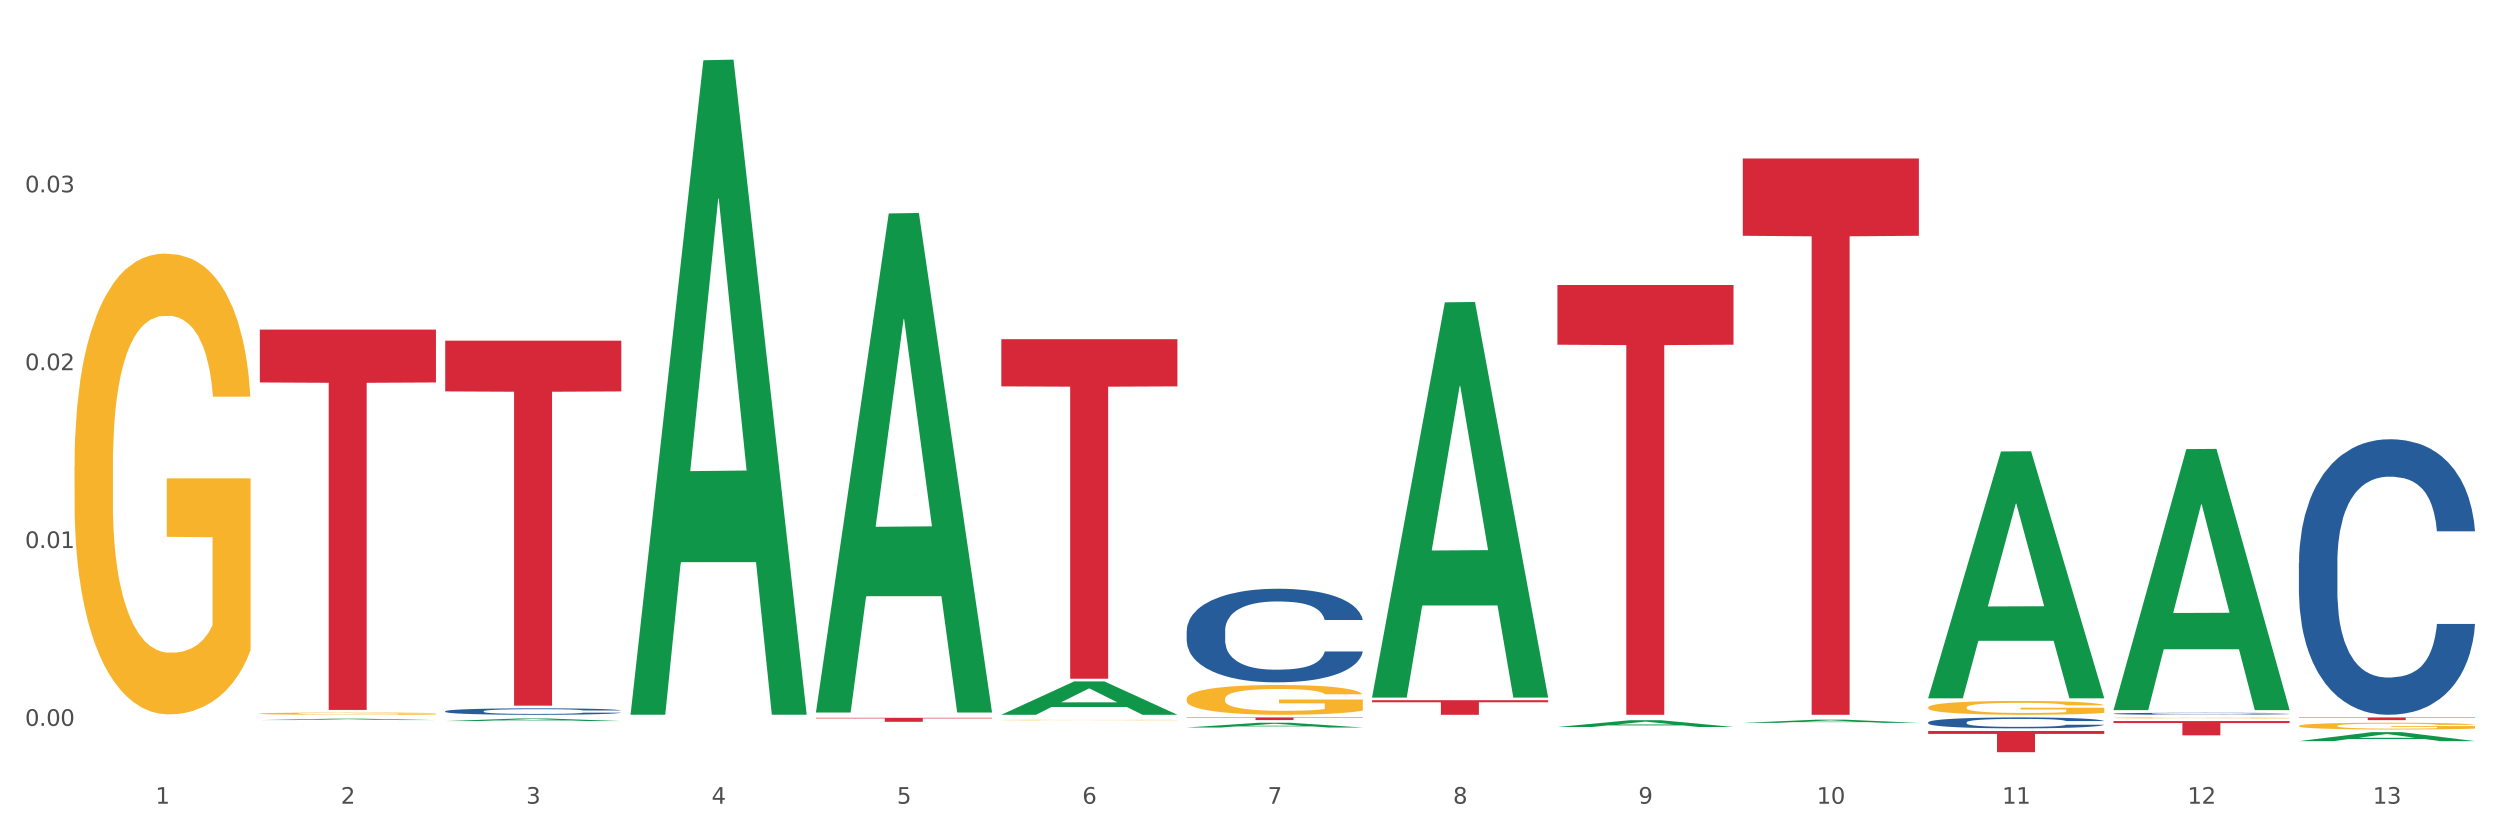 <?xml version="1.0" encoding="utf-8" standalone="no"?>
<!DOCTYPE svg PUBLIC "-//W3C//DTD SVG 1.1//EN"
  "http://www.w3.org/Graphics/SVG/1.1/DTD/svg11.dtd">
<svg xmlns:xlink="http://www.w3.org/1999/xlink" width="1080pt" height="360pt" viewBox="0 0 1080 360" xmlns="http://www.w3.org/2000/svg" version="1.1">
 <rect x="0" y="0" width="1080" height="360" fill="#333333" stroke="none"/>
 <defs>
  <style type="text/css">*{stroke-linejoin: round; stroke-linecap: butt}</style>
 </defs>
 <g id="figure_1">
  <g id="patch_1">
   <path d="M 0 360 
L 1080 360 
L 1080 0 
L 0 0 
z
" style="fill: #ffffff; stroke: #ffffff; stroke-linejoin: miter"/>
  </g>
  <g id="axes_1">
   <g id="matplotlib.axis_1">
    <g id="xtick_1">
     <g id="text_1">
      <!-- 1 -->
      <g style="fill: #4d4d4d" transform="translate(67.159 347.204) scale(0.096 -0.096)">
       <defs>
        <path id="DejaVuSans-31" d="M 794 531 
L 1825 531 
L 1825 4091 
L 703 3866 
L 703 4441 
L 1819 4666 
L 2450 4666 
L 2450 531 
L 3481 531 
L 3481 0 
L 794 0 
L 794 531 
z
" transform="scale(0.016)"/>
       </defs>
       <use xlink:href="#DejaVuSans-31"/>
      </g>
     </g>
    </g>
    <g id="xtick_2">
     <g id="text_2">
      <!-- 2 -->
      <g style="fill: #4d4d4d" transform="translate(147.238 347.204) scale(0.096 -0.096)">
       <defs>
        <path id="DejaVuSans-32" d="M 1228 531 
L 3431 531 
L 3431 0 
L 469 0 
L 469 531 
Q 828 903 1448 1529 
Q 2069 2156 2228 2338 
Q 2531 2678 2651 2914 
Q 2772 3150 2772 3378 
Q 2772 3750 2511 3984 
Q 2250 4219 1831 4219 
Q 1534 4219 1204 4116 
Q 875 4013 500 3803 
L 500 4441 
Q 881 4594 1212 4672 
Q 1544 4750 1819 4750 
Q 2544 4750 2975 4387 
Q 3406 4025 3406 3419 
Q 3406 3131 3298 2873 
Q 3191 2616 2906 2266 
Q 2828 2175 2409 1742 
Q 1991 1309 1228 531 
z
" transform="scale(0.016)"/>
       </defs>
       <use xlink:href="#DejaVuSans-32"/>
      </g>
     </g>
    </g>
    <g id="xtick_3">
     <g id="text_3">
      <!-- 3 -->
      <g style="fill: #4d4d4d" transform="translate(227.317 347.204) scale(0.096 -0.096)">
       <defs>
        <path id="DejaVuSans-33" d="M 2597 2516 
Q 3050 2419 3304 2112 
Q 3559 1806 3559 1356 
Q 3559 666 3084 287 
Q 2609 -91 1734 -91 
Q 1441 -91 1130 -33 
Q 819 25 488 141 
L 488 750 
Q 750 597 1062 519 
Q 1375 441 1716 441 
Q 2309 441 2620 675 
Q 2931 909 2931 1356 
Q 2931 1769 2642 2001 
Q 2353 2234 1838 2234 
L 1294 2234 
L 1294 2753 
L 1863 2753 
Q 2328 2753 2575 2939 
Q 2822 3125 2822 3475 
Q 2822 3834 2567 4026 
Q 2313 4219 1838 4219 
Q 1578 4219 1281 4162 
Q 984 4106 628 3988 
L 628 4550 
Q 988 4650 1302 4700 
Q 1616 4750 1894 4750 
Q 2613 4750 3031 4423 
Q 3450 4097 3450 3541 
Q 3450 3153 3228 2886 
Q 3006 2619 2597 2516 
z
" transform="scale(0.016)"/>
       </defs>
       <use xlink:href="#DejaVuSans-33"/>
      </g>
     </g>
    </g>
    <g id="xtick_4">
     <g id="text_4">
      <!-- 4 -->
      <g style="fill: #4d4d4d" transform="translate(307.396 347.204) scale(0.096 -0.096)">
       <defs>
        <path id="DejaVuSans-34" d="M 2419 4116 
L 825 1625 
L 2419 1625 
L 2419 4116 
z
M 2253 4666 
L 3047 4666 
L 3047 1625 
L 3713 1625 
L 3713 1100 
L 3047 1100 
L 3047 0 
L 2419 0 
L 2419 1100 
L 313 1100 
L 313 1709 
L 2253 4666 
z
" transform="scale(0.016)"/>
       </defs>
       <use xlink:href="#DejaVuSans-34"/>
      </g>
     </g>
    </g>
    <g id="xtick_5">
     <g id="text_5">
      <!-- 5 -->
      <g style="fill: #4d4d4d" transform="translate(387.475 347.204) scale(0.096 -0.096)">
       <defs>
        <path id="DejaVuSans-35" d="M 691 4666 
L 3169 4666 
L 3169 4134 
L 1269 4134 
L 1269 2991 
Q 1406 3038 1543 3061 
Q 1681 3084 1819 3084 
Q 2600 3084 3056 2656 
Q 3513 2228 3513 1497 
Q 3513 744 3044 326 
Q 2575 -91 1722 -91 
Q 1428 -91 1123 -41 
Q 819 9 494 109 
L 494 744 
Q 775 591 1075 516 
Q 1375 441 1709 441 
Q 2250 441 2565 725 
Q 2881 1009 2881 1497 
Q 2881 1984 2565 2268 
Q 2250 2553 1709 2553 
Q 1456 2553 1204 2497 
Q 953 2441 691 2322 
L 691 4666 
z
" transform="scale(0.016)"/>
       </defs>
       <use xlink:href="#DejaVuSans-35"/>
      </g>
     </g>
    </g>
    <g id="xtick_6">
     <g id="text_6">
      <!-- 6 -->
      <g style="fill: #4d4d4d" transform="translate(467.554 347.204) scale(0.096 -0.096)">
       <defs>
        <path id="DejaVuSans-36" d="M 2113 2584 
Q 1688 2584 1439 2293 
Q 1191 2003 1191 1497 
Q 1191 994 1439 701 
Q 1688 409 2113 409 
Q 2538 409 2786 701 
Q 3034 994 3034 1497 
Q 3034 2003 2786 2293 
Q 2538 2584 2113 2584 
z
M 3366 4563 
L 3366 3988 
Q 3128 4100 2886 4159 
Q 2644 4219 2406 4219 
Q 1781 4219 1451 3797 
Q 1122 3375 1075 2522 
Q 1259 2794 1537 2939 
Q 1816 3084 2150 3084 
Q 2853 3084 3261 2657 
Q 3669 2231 3669 1497 
Q 3669 778 3244 343 
Q 2819 -91 2113 -91 
Q 1303 -91 875 529 
Q 447 1150 447 2328 
Q 447 3434 972 4092 
Q 1497 4750 2381 4750 
Q 2619 4750 2861 4703 
Q 3103 4656 3366 4563 
z
" transform="scale(0.016)"/>
       </defs>
       <use xlink:href="#DejaVuSans-36"/>
      </g>
     </g>
    </g>
    <g id="xtick_7">
     <g id="text_7">
      <!-- 7 -->
      <g style="fill: #4d4d4d" transform="translate(547.634 347.204) scale(0.096 -0.096)">
       <defs>
        <path id="DejaVuSans-37" d="M 525 4666 
L 3525 4666 
L 3525 4397 
L 1831 0 
L 1172 0 
L 2766 4134 
L 525 4134 
L 525 4666 
z
" transform="scale(0.016)"/>
       </defs>
       <use xlink:href="#DejaVuSans-37"/>
      </g>
     </g>
    </g>
    <g id="xtick_8">
     <g id="text_8">
      <!-- 8 -->
      <g style="fill: #4d4d4d" transform="translate(627.713 347.204) scale(0.096 -0.096)">
       <defs>
        <path id="DejaVuSans-38" d="M 2034 2216 
Q 1584 2216 1326 1975 
Q 1069 1734 1069 1313 
Q 1069 891 1326 650 
Q 1584 409 2034 409 
Q 2484 409 2743 651 
Q 3003 894 3003 1313 
Q 3003 1734 2745 1975 
Q 2488 2216 2034 2216 
z
M 1403 2484 
Q 997 2584 770 2862 
Q 544 3141 544 3541 
Q 544 4100 942 4425 
Q 1341 4750 2034 4750 
Q 2731 4750 3128 4425 
Q 3525 4100 3525 3541 
Q 3525 3141 3298 2862 
Q 3072 2584 2669 2484 
Q 3125 2378 3379 2068 
Q 3634 1759 3634 1313 
Q 3634 634 3220 271 
Q 2806 -91 2034 -91 
Q 1263 -91 848 271 
Q 434 634 434 1313 
Q 434 1759 690 2068 
Q 947 2378 1403 2484 
z
M 1172 3481 
Q 1172 3119 1398 2916 
Q 1625 2713 2034 2713 
Q 2441 2713 2670 2916 
Q 2900 3119 2900 3481 
Q 2900 3844 2670 4047 
Q 2441 4250 2034 4250 
Q 1625 4250 1398 4047 
Q 1172 3844 1172 3481 
z
" transform="scale(0.016)"/>
       </defs>
       <use xlink:href="#DejaVuSans-38"/>
      </g>
     </g>
    </g>
    <g id="xtick_9">
     <g id="text_9">
      <!-- 9 -->
      <g style="fill: #4d4d4d" transform="translate(707.792 347.204) scale(0.096 -0.096)">
       <defs>
        <path id="DejaVuSans-39" d="M 703 97 
L 703 672 
Q 941 559 1184 500 
Q 1428 441 1663 441 
Q 2288 441 2617 861 
Q 2947 1281 2994 2138 
Q 2813 1869 2534 1725 
Q 2256 1581 1919 1581 
Q 1219 1581 811 2004 
Q 403 2428 403 3163 
Q 403 3881 828 4315 
Q 1253 4750 1959 4750 
Q 2769 4750 3195 4129 
Q 3622 3509 3622 2328 
Q 3622 1225 3098 567 
Q 2575 -91 1691 -91 
Q 1453 -91 1209 -44 
Q 966 3 703 97 
z
M 1959 2075 
Q 2384 2075 2632 2365 
Q 2881 2656 2881 3163 
Q 2881 3666 2632 3958 
Q 2384 4250 1959 4250 
Q 1534 4250 1286 3958 
Q 1038 3666 1038 3163 
Q 1038 2656 1286 2365 
Q 1534 2075 1959 2075 
z
" transform="scale(0.016)"/>
       </defs>
       <use xlink:href="#DejaVuSans-39"/>
      </g>
     </g>
    </g>
    <g id="xtick_10">
     <g id="text_10">
      <!-- 10 -->
      <g style="fill: #4d4d4d" transform="translate(784.817 347.204) scale(0.096 -0.096)">
       <defs>
        <path id="DejaVuSans-30" d="M 2034 4250 
Q 1547 4250 1301 3770 
Q 1056 3291 1056 2328 
Q 1056 1369 1301 889 
Q 1547 409 2034 409 
Q 2525 409 2770 889 
Q 3016 1369 3016 2328 
Q 3016 3291 2770 3770 
Q 2525 4250 2034 4250 
z
M 2034 4750 
Q 2819 4750 3233 4129 
Q 3647 3509 3647 2328 
Q 3647 1150 3233 529 
Q 2819 -91 2034 -91 
Q 1250 -91 836 529 
Q 422 1150 422 2328 
Q 422 3509 836 4129 
Q 1250 4750 2034 4750 
z
" transform="scale(0.016)"/>
       </defs>
       <use xlink:href="#DejaVuSans-31"/>
       <use xlink:href="#DejaVuSans-30" transform="translate(63.623 0)"/>
      </g>
     </g>
    </g>
    <g id="xtick_11">
     <g id="text_11">
      <!-- 11 -->
      <g style="fill: #4d4d4d" transform="translate(864.896 347.204) scale(0.096 -0.096)">
       <use xlink:href="#DejaVuSans-31"/>
       <use xlink:href="#DejaVuSans-31" transform="translate(63.623 0)"/>
      </g>
     </g>
    </g>
    <g id="xtick_12">
     <g id="text_12">
      <!-- 12 -->
      <g style="fill: #4d4d4d" transform="translate(944.975 347.204) scale(0.096 -0.096)">
       <use xlink:href="#DejaVuSans-31"/>
       <use xlink:href="#DejaVuSans-32" transform="translate(63.623 0)"/>
      </g>
     </g>
    </g>
    <g id="xtick_13">
     <g id="text_13">
      <!-- 13 -->
      <g style="fill: #4d4d4d" transform="translate(1025.054 347.204) scale(0.096 -0.096)">
       <use xlink:href="#DejaVuSans-31"/>
       <use xlink:href="#DejaVuSans-33" transform="translate(63.623 0)"/>
      </g>
     </g>
    </g>
    <g id="xtick_14"/>
    <g id="xtick_15"/>
    <g id="xtick_16"/>
    <g id="xtick_17"/>
    <g id="xtick_18"/>
    <g id="xtick_19"/>
    <g id="xtick_20"/>
    <g id="xtick_21"/>
    <g id="xtick_22"/>
    <g id="xtick_23"/>
    <g id="xtick_24"/>
    <g id="xtick_25"/>
   </g>
   <g id="matplotlib.axis_2">
    <g id="ytick_1">
     <g id="text_14">
      <!-- 0.00 -->
      <g style="fill: #4d4d4d" transform="translate(10.8 313.573) scale(0.096 -0.096)">
       <defs>
        <path id="DejaVuSans-2e" d="M 684 794 
L 1344 794 
L 1344 0 
L 684 0 
L 684 794 
z
" transform="scale(0.016)"/>
       </defs>
       <use xlink:href="#DejaVuSans-30"/>
       <use xlink:href="#DejaVuSans-2e" transform="translate(63.623 0)"/>
       <use xlink:href="#DejaVuSans-30" transform="translate(95.41 0)"/>
       <use xlink:href="#DejaVuSans-30" transform="translate(159.033 0)"/>
      </g>
     </g>
    </g>
    <g id="ytick_2">
     <g id="text_15">
      <!-- 0.01 -->
      <g style="fill: #4d4d4d" transform="translate(10.8 236.743) scale(0.096 -0.096)">
       <use xlink:href="#DejaVuSans-30"/>
       <use xlink:href="#DejaVuSans-2e" transform="translate(63.623 0)"/>
       <use xlink:href="#DejaVuSans-30" transform="translate(95.41 0)"/>
       <use xlink:href="#DejaVuSans-31" transform="translate(159.033 0)"/>
      </g>
     </g>
    </g>
    <g id="ytick_3">
     <g id="text_16">
      <!-- 0.02 -->
      <g style="fill: #4d4d4d" transform="translate(10.8 159.913) scale(0.096 -0.096)">
       <use xlink:href="#DejaVuSans-30"/>
       <use xlink:href="#DejaVuSans-2e" transform="translate(63.623 0)"/>
       <use xlink:href="#DejaVuSans-30" transform="translate(95.41 0)"/>
       <use xlink:href="#DejaVuSans-32" transform="translate(159.033 0)"/>
      </g>
     </g>
    </g>
    <g id="ytick_4">
     <g id="text_17">
      <!-- 0.03 -->
      <g style="fill: #4d4d4d" transform="translate(10.8 83.083) scale(0.096 -0.096)">
       <use xlink:href="#DejaVuSans-30"/>
       <use xlink:href="#DejaVuSans-2e" transform="translate(63.623 0)"/>
       <use xlink:href="#DejaVuSans-30" transform="translate(95.41 0)"/>
       <use xlink:href="#DejaVuSans-33" transform="translate(159.033 0)"/>
      </g>
     </g>
    </g>
    <g id="ytick_5"/>
    <g id="ytick_6"/>
    <g id="ytick_7"/>
    <g id="ytick_8"/>
   </g>
   <g id="PolyCollection_1">
    <path d="M 112.254 311.074 
L 112.333 311.073 
L 143.704 310.472 
L 156.723 310.472 
L 188.329 311.075 
L 173.271 311.075 
L 166.448 310.934 
L 134.057 310.934 
L 133.822 310.937 
L 127.234 311.075 
L 112.254 311.075 
L 112.254 311.074 
L 138.135 310.851 
L 162.37 310.85 
L 150.37 310.6 
L 150.213 310.599 
L 150.056 310.601 
L 138.057 310.85 
L 138.135 310.851 
L 112.254 311.074 
z
" clip-path="url(#pa8994c37c0)" style="fill: #109648"/>
    <path d="M 913.046 311.497 
L 989.121 311.497 
L 989.121 312.355 
L 959.196 312.361 
L 959.196 317.675 
L 942.791 317.675 
L 942.791 312.361 
L 913.046 312.355 
L 913.046 311.502 
L 913.046 311.497 
z
" clip-path="url(#pa8994c37c0)" style="fill: #d62839"/>
    <path d="M 832.967 315.785 
L 909.042 315.785 
L 909.042 317.059 
L 879.116 317.067 
L 879.116 324.95 
L 862.712 324.95 
L 862.712 317.067 
L 832.967 317.059 
L 832.967 315.794 
L 832.967 315.785 
z
" clip-path="url(#pa8994c37c0)" style="fill: #d62839"/>
    <path d="M 752.887 68.462 
L 828.963 68.462 
L 828.963 101.859 
L 799.037 102.085 
L 799.037 308.789 
L 782.632 308.789 
L 782.632 102.085 
L 752.887 101.859 
L 752.887 68.687 
L 752.887 68.462 
z
" clip-path="url(#pa8994c37c0)" style="fill: #d62839"/>
    <path d="M 672.808 123.11 
L 748.883 123.11 
L 748.883 148.914 
L 718.958 149.088 
L 718.958 308.789 
L 702.553 308.789 
L 702.553 149.088 
L 672.808 148.914 
L 672.808 123.285 
L 672.808 123.11 
z
" clip-path="url(#pa8994c37c0)" style="fill: #d62839"/>
    <path d="M 592.729 302.496 
L 668.804 302.496 
L 668.804 303.37 
L 638.879 303.376 
L 638.879 308.789 
L 622.474 308.789 
L 622.474 303.376 
L 592.729 303.37 
L 592.729 302.502 
L 592.729 302.496 
z
" clip-path="url(#pa8994c37c0)" style="fill: #d62839"/>
    <path d="M 512.65 309.925 
L 588.725 309.925 
L 588.725 310.085 
L 558.8 310.086 
L 558.8 311.075 
L 542.395 311.075 
L 542.395 310.086 
L 512.65 310.085 
L 512.65 309.926 
L 512.65 309.925 
z
" clip-path="url(#pa8994c37c0)" style="fill: #d62839"/>
    <path d="M 432.571 146.526 
L 508.646 146.526 
L 508.646 166.911 
L 478.721 167.049 
L 478.721 293.216 
L 462.316 293.216 
L 462.316 167.049 
L 432.571 166.911 
L 432.571 146.664 
L 432.571 146.526 
z
" clip-path="url(#pa8994c37c0)" style="fill: #d62839"/>
    <path d="M 352.492 310.104 
L 428.567 310.104 
L 428.567 310.343 
L 398.641 310.345 
L 398.641 311.821 
L 382.237 311.821 
L 382.237 310.345 
L 352.492 310.343 
L 352.492 310.106 
L 352.492 310.104 
z
" clip-path="url(#pa8994c37c0)" style="fill: #d62839"/>
    <path d="M 192.333 147.179 
L 268.408 147.179 
L 268.408 169.09 
L 238.483 169.238 
L 238.483 304.855 
L 222.078 304.855 
L 222.078 169.238 
L 192.333 169.09 
L 192.333 147.327 
L 192.333 147.179 
z
" clip-path="url(#pa8994c37c0)" style="fill: #d62839"/>
    <path d="M 993.125 309.925 
L 1069.2 309.925 
L 1069.2 310.087 
L 1039.275 310.088 
L 1039.275 311.085 
L 1022.87 311.085 
L 1022.87 310.088 
L 993.125 310.087 
L 993.125 309.926 
L 993.125 309.925 
z
" clip-path="url(#pa8994c37c0)" style="fill: #d62839"/>
    <path d="M 112.254 142.388 
L 188.329 142.388 
L 188.329 165.221 
L 158.404 165.375 
L 158.404 306.692 
L 141.999 306.692 
L 141.999 165.375 
L 112.254 165.221 
L 112.254 142.542 
L 112.254 142.388 
z
" clip-path="url(#pa8994c37c0)" style="fill: #d62839"/>
    <path d="M 913.046 310.126 
L 913.135 310.126 
L 913.135 310.112 
L 913.315 310.099 
L 914.213 310.069 
L 915.561 310.045 
L 916.549 310.032 
L 917.537 310.021 
L 918.704 310.01 
L 920.141 309.999 
L 922.746 309.983 
L 924.363 309.975 
L 926.339 309.966 
L 929.931 309.953 
L 932.536 309.946 
L 935.231 309.94 
L 939.632 309.933 
L 942.506 309.93 
L 945.559 309.927 
L 949.242 309.926 
L 952.026 309.925 
L 958.134 309.927 
L 963.343 309.93 
L 965.858 309.933 
L 969.092 309.938 
L 970.798 309.941 
L 973.582 309.947 
L 976.457 309.956 
L 978.433 309.963 
L 981.397 309.976 
L 983.642 309.99 
L 985.708 310.006 
L 986.786 310.018 
L 987.594 310.029 
L 988.312 310.041 
L 989.031 310.06 
L 972.864 310.06 
L 972.235 310.046 
L 971.247 310.033 
L 969.81 310.021 
L 968.553 310.013 
L 966.397 310.003 
L 964.421 309.996 
L 962.355 309.992 
L 959.84 309.988 
L 957.864 309.986 
L 955.08 309.984 
L 949.601 309.984 
L 945.919 309.988 
L 943.404 309.992 
L 941.787 309.995 
L 940.35 309.999 
L 938.733 310.005 
L 936.847 310.013 
L 935.5 310.021 
L 934.153 310.03 
L 933.075 310.04 
L 932.087 310.051 
L 931.279 310.063 
L 930.65 310.075 
L 930.111 310.09 
L 929.662 310.115 
L 929.662 310.169 
L 929.841 310.182 
L 930.291 310.198 
L 930.829 310.21 
L 931.728 310.225 
L 932.536 310.235 
L 934.063 310.249 
L 935.769 310.261 
L 937.117 310.269 
L 938.464 310.275 
L 940.799 310.284 
L 943.404 310.291 
L 945.649 310.295 
L 948.703 310.299 
L 950.769 310.301 
L 952.565 310.302 
L 956.966 310.302 
L 960.11 310.3 
L 963.613 310.298 
L 966.307 310.294 
L 968.553 310.29 
L 971.068 310.283 
L 972.684 310.276 
L 972.684 310.193 
L 952.925 310.192 
L 952.925 310.137 
L 989.121 310.137 
L 989.121 310.299 
L 987.594 310.308 
L 985.887 310.315 
L 984.091 310.322 
L 981.397 310.33 
L 978.163 310.338 
L 975.289 310.344 
L 972.235 310.348 
L 968.643 310.353 
L 963.972 310.357 
L 961.098 310.358 
L 957.505 310.36 
L 953.284 310.36 
L 949.601 310.359 
L 946.009 310.357 
L 942.236 310.354 
L 938.554 310.348 
L 935.769 310.343 
L 932.985 310.337 
L 930.021 310.329 
L 927.686 310.321 
L 925.89 310.314 
L 923.914 310.304 
L 921.758 310.293 
L 920.141 310.282 
L 918.704 310.271 
L 917.177 310.256 
L 916.099 310.244 
L 915.022 310.229 
L 914.393 310.217 
L 913.674 310.199 
L 913.135 310.174 
L 913.046 310.126 
z
" clip-path="url(#pa8994c37c0)" style="fill: #f7b32b"/>
    <path d="M 832.967 305.576 
L 833.056 305.571 
L 833.056 305.374 
L 833.236 305.205 
L 834.134 304.796 
L 835.481 304.458 
L 836.469 304.278 
L 837.457 304.131 
L 838.625 303.983 
L 840.062 303.831 
L 842.667 303.607 
L 844.283 303.492 
L 846.259 303.372 
L 849.852 303.198 
L 852.457 303.1 
L 855.151 303.018 
L 859.552 302.92 
L 862.427 302.876 
L 865.48 302.843 
L 869.163 302.822 
L 871.947 302.816 
L 878.055 302.832 
L 883.264 302.882 
L 885.779 302.92 
L 889.012 302.985 
L 890.719 303.029 
L 893.503 303.116 
L 896.377 303.231 
L 898.353 303.329 
L 901.317 303.514 
L 903.563 303.7 
L 905.629 303.929 
L 906.706 304.087 
L 907.515 304.234 
L 908.233 304.403 
L 908.952 304.671 
L 892.785 304.671 
L 892.156 304.48 
L 891.168 304.3 
L 889.731 304.125 
L 888.474 304.016 
L 886.318 303.88 
L 884.342 303.792 
L 882.276 303.727 
L 879.761 303.672 
L 877.785 303.645 
L 875.001 303.623 
L 869.522 303.629 
L 865.84 303.672 
L 863.325 303.727 
L 861.708 303.776 
L 860.271 303.831 
L 858.654 303.907 
L 856.768 304.022 
L 855.421 304.125 
L 854.074 304.256 
L 852.996 304.387 
L 852.008 304.54 
L 851.199 304.703 
L 850.571 304.872 
L 850.032 305.08 
L 849.583 305.423 
L 849.583 306.171 
L 849.762 306.34 
L 850.211 306.563 
L 850.75 306.732 
L 851.648 306.934 
L 852.457 307.071 
L 853.984 307.267 
L 855.69 307.431 
L 857.038 307.534 
L 858.385 307.621 
L 860.72 307.741 
L 863.325 307.84 
L 865.57 307.9 
L 868.624 307.954 
L 870.69 307.976 
L 872.486 307.987 
L 876.887 307.987 
L 880.031 307.971 
L 883.534 307.932 
L 886.228 307.883 
L 888.474 307.823 
L 890.988 307.725 
L 892.605 307.632 
L 892.605 306.492 
L 872.845 306.487 
L 872.845 305.729 
L 909.042 305.729 
L 909.042 307.954 
L 907.515 308.069 
L 905.808 308.172 
L 904.012 308.265 
L 901.317 308.38 
L 898.084 308.489 
L 895.21 308.565 
L 892.156 308.631 
L 888.563 308.691 
L 883.893 308.745 
L 881.019 308.767 
L 877.426 308.783 
L 873.205 308.789 
L 869.522 308.778 
L 865.929 308.751 
L 862.157 308.701 
L 858.475 308.631 
L 855.69 308.56 
L 852.906 308.472 
L 849.942 308.358 
L 847.607 308.249 
L 845.81 308.151 
L 843.834 308.025 
L 841.679 307.861 
L 840.062 307.714 
L 838.625 307.561 
L 837.098 307.365 
L 836.02 307.196 
L 834.942 306.983 
L 834.314 306.825 
L 833.595 306.58 
L 833.056 306.236 
L 832.967 305.576 
z
" clip-path="url(#pa8994c37c0)" style="fill: #f7b32b"/>
    <path d="M 512.65 301.863 
L 512.74 301.851 
L 512.74 301.427 
L 512.919 301.063 
L 513.818 300.181 
L 515.165 299.452 
L 516.153 299.064 
L 517.141 298.746 
L 518.308 298.429 
L 519.745 298.1 
L 522.35 297.617 
L 523.967 297.371 
L 525.943 297.112 
L 529.536 296.736 
L 532.14 296.524 
L 534.835 296.347 
L 539.236 296.136 
L 542.11 296.042 
L 545.164 295.971 
L 548.846 295.924 
L 551.631 295.912 
L 557.738 295.948 
L 562.948 296.053 
L 565.462 296.136 
L 568.696 296.277 
L 570.402 296.371 
L 573.187 296.559 
L 576.061 296.806 
L 578.037 297.018 
L 581.001 297.418 
L 583.246 297.817 
L 585.312 298.311 
L 586.39 298.652 
L 587.198 298.97 
L 587.917 299.334 
L 588.635 299.911 
L 572.468 299.911 
L 571.839 299.499 
L 570.851 299.111 
L 569.414 298.735 
L 568.157 298.499 
L 566.001 298.205 
L 564.025 298.017 
L 561.96 297.876 
L 559.445 297.759 
L 557.469 297.7 
L 554.684 297.653 
L 549.206 297.664 
L 545.523 297.759 
L 543.008 297.876 
L 541.391 297.982 
L 539.954 298.1 
L 538.338 298.264 
L 536.451 298.511 
L 535.104 298.735 
L 533.757 299.017 
L 532.679 299.299 
L 531.691 299.628 
L 530.883 299.981 
L 530.254 300.346 
L 529.715 300.792 
L 529.266 301.533 
L 529.266 303.144 
L 529.446 303.509 
L 529.895 303.991 
L 530.434 304.355 
L 531.332 304.791 
L 532.14 305.085 
L 533.667 305.508 
L 535.374 305.861 
L 536.721 306.084 
L 538.068 306.272 
L 540.403 306.531 
L 543.008 306.743 
L 545.254 306.872 
L 548.307 306.99 
L 550.373 307.037 
L 552.169 307.06 
L 556.571 307.06 
L 559.714 307.025 
L 563.217 306.942 
L 565.912 306.837 
L 568.157 306.707 
L 570.672 306.496 
L 572.289 306.296 
L 572.289 303.838 
L 552.529 303.826 
L 552.529 302.192 
L 588.725 302.192 
L 588.725 306.99 
L 587.198 307.236 
L 585.492 307.46 
L 583.695 307.66 
L 581.001 307.907 
L 577.767 308.142 
L 574.893 308.307 
L 571.839 308.448 
L 568.247 308.577 
L 563.576 308.695 
L 560.702 308.742 
L 557.109 308.777 
L 552.888 308.789 
L 549.206 308.765 
L 545.613 308.706 
L 541.841 308.601 
L 538.158 308.448 
L 535.374 308.295 
L 532.589 308.107 
L 529.625 307.86 
L 527.29 307.625 
L 525.494 307.413 
L 523.518 307.142 
L 521.362 306.79 
L 519.745 306.472 
L 518.308 306.143 
L 516.781 305.72 
L 515.704 305.355 
L 514.626 304.896 
L 513.997 304.555 
L 513.279 304.026 
L 512.74 303.285 
L 512.65 301.863 
z
" clip-path="url(#pa8994c37c0)" style="fill: #f7b32b"/>
    <path d="M 432.571 311.051 
L 432.661 311.051 
L 432.661 311.043 
L 432.84 311.036 
L 433.738 311.02 
L 435.086 311.007 
L 436.074 311 
L 437.062 310.994 
L 438.229 310.988 
L 439.666 310.982 
L 442.271 310.973 
L 443.888 310.969 
L 445.864 310.964 
L 449.456 310.957 
L 452.061 310.953 
L 454.756 310.95 
L 459.157 310.946 
L 462.031 310.944 
L 465.085 310.943 
L 468.767 310.942 
L 471.551 310.942 
L 477.659 310.943 
L 482.868 310.945 
L 485.383 310.946 
L 488.617 310.949 
L 490.323 310.951 
L 493.108 310.954 
L 495.982 310.958 
L 497.958 310.962 
L 500.922 310.97 
L 503.167 310.977 
L 505.233 310.986 
L 506.311 310.992 
L 507.119 310.998 
L 507.838 311.005 
L 508.556 311.015 
L 492.389 311.015 
L 491.76 311.008 
L 490.772 311.001 
L 489.335 310.994 
L 488.078 310.99 
L 485.922 310.984 
L 483.946 310.981 
L 481.88 310.978 
L 479.366 310.976 
L 477.39 310.975 
L 474.605 310.974 
L 469.126 310.974 
L 465.444 310.976 
L 462.929 310.978 
L 461.312 310.98 
L 459.875 310.982 
L 458.258 310.985 
L 456.372 310.99 
L 455.025 310.994 
L 453.678 310.999 
L 452.6 311.004 
L 451.612 311.01 
L 450.804 311.017 
L 450.175 311.023 
L 449.636 311.032 
L 449.187 311.045 
L 449.187 311.075 
L 449.367 311.081 
L 449.816 311.09 
L 450.355 311.097 
L 451.253 311.105 
L 452.061 311.11 
L 453.588 311.118 
L 455.295 311.124 
L 456.642 311.129 
L 457.989 311.132 
L 460.324 311.137 
L 462.929 311.141 
L 465.174 311.143 
L 468.228 311.145 
L 470.294 311.146 
L 472.09 311.146 
L 476.491 311.146 
L 479.635 311.146 
L 483.138 311.144 
L 485.832 311.142 
L 488.078 311.14 
L 490.593 311.136 
L 492.209 311.132 
L 492.209 311.087 
L 472.45 311.087 
L 472.45 311.057 
L 508.646 311.057 
L 508.646 311.145 
L 507.119 311.15 
L 505.413 311.154 
L 503.616 311.157 
L 500.922 311.162 
L 497.688 311.166 
L 494.814 311.169 
L 491.76 311.172 
L 488.168 311.174 
L 483.497 311.176 
L 480.623 311.177 
L 477.03 311.178 
L 472.809 311.178 
L 469.126 311.178 
L 465.534 311.177 
L 461.761 311.175 
L 458.079 311.172 
L 455.295 311.169 
L 452.51 311.166 
L 449.546 311.161 
L 447.211 311.157 
L 445.415 311.153 
L 443.439 311.148 
L 441.283 311.141 
L 439.666 311.136 
L 438.229 311.13 
L 436.702 311.122 
L 435.625 311.115 
L 434.547 311.107 
L 433.918 311.101 
L 433.199 311.091 
L 432.661 311.077 
L 432.571 311.051 
z
" clip-path="url(#pa8994c37c0)" style="fill: #f7b32b"/>
    <path d="M 112.254 308.272 
L 112.344 308.271 
L 112.344 308.24 
L 112.524 308.212 
L 113.422 308.147 
L 114.769 308.092 
L 115.757 308.063 
L 116.745 308.04 
L 117.913 308.016 
L 119.35 307.991 
L 121.954 307.955 
L 123.571 307.937 
L 125.547 307.918 
L 129.14 307.89 
L 131.744 307.874 
L 134.439 307.861 
L 138.84 307.845 
L 141.714 307.838 
L 144.768 307.833 
L 148.45 307.829 
L 151.235 307.828 
L 157.342 307.831 
L 162.552 307.839 
L 165.067 307.845 
L 168.3 307.855 
L 170.007 307.862 
L 172.791 307.877 
L 175.665 307.895 
L 177.641 307.911 
L 180.605 307.941 
L 182.85 307.97 
L 184.916 308.007 
L 185.994 308.033 
L 186.802 308.056 
L 187.521 308.084 
L 188.24 308.126 
L 172.072 308.126 
L 171.444 308.096 
L 170.456 308.067 
L 169.019 308.039 
L 167.761 308.021 
L 165.606 307.999 
L 163.63 307.985 
L 161.564 307.975 
L 159.049 307.966 
L 157.073 307.962 
L 154.289 307.958 
L 148.81 307.959 
L 145.127 307.966 
L 142.612 307.975 
L 140.996 307.983 
L 139.559 307.991 
L 137.942 308.004 
L 136.056 308.022 
L 134.708 308.039 
L 133.361 308.06 
L 132.283 308.081 
L 131.295 308.105 
L 130.487 308.132 
L 129.858 308.159 
L 129.319 308.192 
L 128.87 308.248 
L 128.87 308.368 
L 129.05 308.395 
L 129.499 308.431 
L 130.038 308.458 
L 130.936 308.49 
L 131.744 308.512 
L 133.271 308.544 
L 134.978 308.57 
L 136.325 308.587 
L 137.672 308.601 
L 140.008 308.62 
L 142.612 308.636 
L 144.858 308.646 
L 147.912 308.654 
L 149.977 308.658 
L 151.774 308.66 
L 156.175 308.66 
L 159.318 308.657 
L 162.821 308.651 
L 165.516 308.643 
L 167.761 308.633 
L 170.276 308.618 
L 171.893 308.603 
L 171.893 308.419 
L 152.133 308.419 
L 152.133 308.297 
L 188.329 308.297 
L 188.329 308.654 
L 186.802 308.673 
L 185.096 308.69 
L 183.3 308.704 
L 180.605 308.723 
L 177.372 308.74 
L 174.497 308.753 
L 171.444 308.763 
L 167.851 308.773 
L 163.181 308.782 
L 160.306 308.785 
L 156.714 308.788 
L 152.492 308.789 
L 148.81 308.787 
L 145.217 308.783 
L 141.445 308.775 
L 137.762 308.763 
L 134.978 308.752 
L 132.194 308.738 
L 129.23 308.719 
L 126.894 308.702 
L 125.098 308.686 
L 123.122 308.666 
L 120.966 308.64 
L 119.35 308.616 
L 117.913 308.591 
L 116.386 308.56 
L 115.308 308.533 
L 114.23 308.498 
L 113.601 308.473 
L 112.883 308.433 
L 112.344 308.378 
L 112.254 308.272 
z
" clip-path="url(#pa8994c37c0)" style="fill: #f7b32b"/>
    <path d="M 32.175 201.539 
L 32.265 201.358 
L 32.265 194.812 
L 32.444 189.175 
L 33.343 175.539 
L 34.69 164.266 
L 35.678 158.265 
L 36.666 153.356 
L 37.833 148.447 
L 39.271 143.356 
L 41.875 135.901 
L 43.492 132.083 
L 45.468 128.083 
L 49.061 122.265 
L 51.665 118.992 
L 54.36 116.264 
L 58.761 112.992 
L 61.635 111.537 
L 64.689 110.446 
L 68.371 109.719 
L 71.156 109.537 
L 77.263 110.082 
L 82.473 111.719 
L 84.988 112.992 
L 88.221 115.173 
L 89.927 116.628 
L 92.712 119.537 
L 95.586 123.355 
L 97.562 126.628 
L 100.526 132.81 
L 102.771 138.992 
L 104.837 146.629 
L 105.915 151.902 
L 106.723 156.811 
L 107.442 162.447 
L 108.16 171.357 
L 91.993 171.357 
L 91.365 164.993 
L 90.377 158.993 
L 88.939 153.174 
L 87.682 149.538 
L 85.526 144.992 
L 83.55 142.083 
L 81.485 139.901 
L 78.97 138.083 
L 76.994 137.174 
L 74.209 136.447 
L 68.731 136.629 
L 65.048 138.083 
L 62.533 139.901 
L 60.917 141.538 
L 59.479 143.356 
L 57.863 145.902 
L 55.977 149.72 
L 54.629 153.174 
L 53.282 157.538 
L 52.204 161.902 
L 51.216 166.993 
L 50.408 172.448 
L 49.779 178.084 
L 49.24 184.993 
L 48.791 196.448 
L 48.791 221.358 
L 48.971 226.995 
L 49.42 234.449 
L 49.959 240.086 
L 50.857 246.813 
L 51.665 251.359 
L 53.192 257.904 
L 54.899 263.359 
L 56.246 266.814 
L 57.593 269.723 
L 59.929 273.723 
L 62.533 276.996 
L 64.779 278.996 
L 67.832 280.814 
L 69.898 281.541 
L 71.695 281.905 
L 76.096 281.905 
L 79.239 281.36 
L 82.742 280.087 
L 85.437 278.45 
L 87.682 276.45 
L 90.197 273.178 
L 91.814 270.087 
L 91.814 232.086 
L 72.054 231.904 
L 72.054 206.63 
L 108.25 206.63 
L 108.25 280.814 
L 106.723 284.632 
L 105.017 288.087 
L 103.22 291.178 
L 100.526 294.996 
L 97.292 298.633 
L 94.418 301.178 
L 91.365 303.36 
L 87.772 305.36 
L 83.101 307.178 
L 80.227 307.906 
L 76.635 308.451 
L 72.413 308.633 
L 68.731 308.269 
L 65.138 307.36 
L 61.366 305.724 
L 57.683 303.36 
L 54.899 300.996 
L 52.114 298.087 
L 49.15 294.269 
L 46.815 290.633 
L 45.019 287.36 
L 43.043 283.178 
L 40.887 277.723 
L 39.271 272.814 
L 37.833 267.723 
L 36.307 261.177 
L 35.229 255.541 
L 34.151 248.45 
L 33.522 243.177 
L 32.804 234.995 
L 32.265 223.54 
L 32.175 201.539 
z
" clip-path="url(#pa8994c37c0)" style="fill: #f7b32b"/>
    <path d="M 993.125 243.237 
L 993.215 243.128 
L 993.215 240.084 
L 993.485 235.953 
L 994.474 228.344 
L 995.733 222.582 
L 997.891 215.842 
L 999.06 213.016 
L 1000.588 209.863 
L 1003.736 204.754 
L 1007.333 200.405 
L 1009.851 198.014 
L 1011.739 196.492 
L 1015.965 193.774 
L 1018.393 192.578 
L 1020.911 191.6 
L 1023.069 190.948 
L 1026.666 190.187 
L 1029.544 189.86 
L 1032.871 189.752 
L 1035.659 189.86 
L 1039.345 190.295 
L 1044.741 191.6 
L 1046.809 192.361 
L 1049.597 193.665 
L 1052.474 195.405 
L 1054.812 197.144 
L 1057.51 199.644 
L 1060.298 202.906 
L 1062.995 207.037 
L 1064.884 210.841 
L 1066.412 214.864 
L 1067.761 219.756 
L 1068.75 225.082 
L 1069.2 229.539 
L 1052.744 229.539 
L 1052.294 225.517 
L 1051.395 221.169 
L 1050.496 218.234 
L 1049.507 215.842 
L 1047.978 213.124 
L 1046.629 211.385 
L 1044.381 209.319 
L 1042.313 208.015 
L 1040.604 207.254 
L 1038.536 206.602 
L 1034.13 205.95 
L 1030.983 205.95 
L 1029.004 206.167 
L 1026.576 206.71 
L 1024.508 207.471 
L 1022.08 208.776 
L 1020.192 210.189 
L 1018.303 212.037 
L 1017.224 213.342 
L 1015.606 215.733 
L 1014.527 217.69 
L 1013.088 221.06 
L 1012.278 223.452 
L 1010.84 229.648 
L 1010.21 234.214 
L 1009.94 237.367 
L 1009.761 240.845 
L 1009.761 257.804 
L 1010.3 265.414 
L 1010.75 268.675 
L 1011.469 272.371 
L 1012.818 277.154 
L 1014.796 281.829 
L 1016.865 285.199 
L 1018.573 287.264 
L 1020.192 288.786 
L 1021.81 289.982 
L 1023.789 291.069 
L 1025.407 291.721 
L 1027.835 292.374 
L 1030.713 292.7 
L 1032.961 292.7 
L 1037.547 292.156 
L 1039.615 291.613 
L 1041.594 290.852 
L 1043.752 289.656 
L 1045.46 288.351 
L 1046.449 287.373 
L 1048.068 285.307 
L 1049.327 283.133 
L 1050.406 280.633 
L 1051.125 278.459 
L 1051.935 275.197 
L 1052.564 271.501 
L 1052.744 269.545 
L 1069.2 269.545 
L 1068.84 273.458 
L 1068.211 277.263 
L 1066.952 282.372 
L 1065.963 285.307 
L 1064.434 288.895 
L 1062.815 291.939 
L 1060.567 295.309 
L 1058.499 297.809 
L 1056.341 299.983 
L 1054.003 301.94 
L 1049.777 304.658 
L 1048.248 305.419 
L 1045.011 306.723 
L 1042.493 307.484 
L 1038.806 308.245 
L 1035.029 308.68 
L 1031.072 308.789 
L 1027.565 308.571 
L 1023.699 307.919 
L 1021.271 307.267 
L 1018.573 306.288 
L 1015.426 304.766 
L 1012.458 302.918 
L 1009.671 300.744 
L 1007.063 298.244 
L 1004.635 295.417 
L 1001.488 290.743 
L 999.15 286.177 
L 997.441 281.937 
L 996.272 278.35 
L 995.103 273.784 
L 994.474 270.632 
L 993.485 263.022 
L 993.125 255.956 
L 993.125 243.237 
z
" clip-path="url(#pa8994c37c0)" style="fill: #255c99"/>
    <path d="M 913.046 308.308 
L 913.136 308.307 
L 913.136 308.285 
L 913.405 308.254 
L 914.395 308.199 
L 915.653 308.156 
L 917.812 308.107 
L 918.981 308.086 
L 920.509 308.063 
L 923.657 308.025 
L 927.254 307.994 
L 929.771 307.976 
L 931.66 307.965 
L 935.886 307.945 
L 938.314 307.936 
L 940.832 307.929 
L 942.99 307.924 
L 946.587 307.919 
L 949.465 307.916 
L 952.792 307.915 
L 955.579 307.916 
L 959.266 307.919 
L 964.662 307.929 
L 966.73 307.935 
L 969.518 307.944 
L 972.395 307.957 
L 974.733 307.97 
L 977.431 307.988 
L 980.218 308.012 
L 982.916 308.042 
L 984.805 308.07 
L 986.333 308.1 
L 987.682 308.136 
L 988.671 308.175 
L 989.121 308.207 
L 972.665 308.207 
L 972.215 308.178 
L 971.316 308.146 
L 970.417 308.124 
L 969.428 308.107 
L 967.899 308.087 
L 966.55 308.074 
L 964.302 308.059 
L 962.234 308.049 
L 960.525 308.044 
L 958.457 308.039 
L 954.051 308.034 
L 950.903 308.034 
L 948.925 308.036 
L 946.497 308.04 
L 944.429 308.045 
L 942.001 308.055 
L 940.113 308.065 
L 938.224 308.079 
L 937.145 308.088 
L 935.527 308.106 
L 934.447 308.12 
L 933.009 308.145 
L 932.199 308.163 
L 930.761 308.208 
L 930.131 308.242 
L 929.861 308.265 
L 929.681 308.29 
L 929.681 308.415 
L 930.221 308.47 
L 930.671 308.494 
L 931.39 308.522 
L 932.739 308.557 
L 934.717 308.591 
L 936.785 308.616 
L 938.494 308.631 
L 940.113 308.642 
L 941.731 308.651 
L 943.71 308.659 
L 945.328 308.663 
L 947.756 308.668 
L 950.634 308.671 
L 952.882 308.671 
L 957.468 308.667 
L 959.536 308.663 
L 961.514 308.657 
L 963.673 308.648 
L 965.381 308.639 
L 966.37 308.632 
L 967.989 308.616 
L 969.248 308.6 
L 970.327 308.582 
L 971.046 308.566 
L 971.856 308.542 
L 972.485 308.515 
L 972.665 308.501 
L 989.121 308.501 
L 988.761 308.529 
L 988.132 308.557 
L 986.873 308.595 
L 985.884 308.616 
L 984.355 308.643 
L 982.736 308.665 
L 980.488 308.69 
L 978.42 308.708 
L 976.262 308.724 
L 973.924 308.738 
L 969.697 308.758 
L 968.169 308.764 
L 964.931 308.774 
L 962.414 308.779 
L 958.727 308.785 
L 954.95 308.788 
L 950.993 308.789 
L 947.486 308.787 
L 943.62 308.782 
L 941.192 308.778 
L 938.494 308.77 
L 935.347 308.759 
L 932.379 308.746 
L 929.592 308.73 
L 926.984 308.711 
L 924.556 308.691 
L 921.409 308.656 
L 919.071 308.623 
L 917.362 308.592 
L 916.193 308.565 
L 915.024 308.532 
L 914.395 308.509 
L 913.405 308.453 
L 913.046 308.401 
L 913.046 308.308 
z
" clip-path="url(#pa8994c37c0)" style="fill: #255c99"/>
    <path d="M 832.967 312.048 
L 833.056 312.043 
L 833.056 311.923 
L 833.326 311.759 
L 834.315 311.457 
L 835.574 311.228 
L 837.732 310.961 
L 838.901 310.848 
L 840.43 310.723 
L 843.577 310.521 
L 847.174 310.348 
L 849.692 310.253 
L 851.581 310.193 
L 855.807 310.085 
L 858.235 310.038 
L 860.753 309.999 
L 862.911 309.973 
L 866.508 309.943 
L 869.385 309.93 
L 872.713 309.925 
L 875.5 309.93 
L 879.187 309.947 
L 884.583 309.999 
L 886.651 310.029 
L 889.438 310.081 
L 892.316 310.15 
L 894.654 310.219 
L 897.352 310.318 
L 900.139 310.447 
L 902.837 310.611 
L 904.725 310.762 
L 906.254 310.922 
L 907.603 311.116 
L 908.592 311.327 
L 909.042 311.504 
L 892.586 311.504 
L 892.136 311.344 
L 891.237 311.172 
L 890.338 311.055 
L 889.348 310.961 
L 887.82 310.853 
L 886.471 310.784 
L 884.223 310.702 
L 882.155 310.65 
L 880.446 310.62 
L 878.378 310.594 
L 873.972 310.568 
L 870.824 310.568 
L 868.846 310.577 
L 866.418 310.598 
L 864.35 310.628 
L 861.922 310.68 
L 860.033 310.736 
L 858.145 310.81 
L 857.066 310.861 
L 855.447 310.956 
L 854.368 311.034 
L 852.929 311.168 
L 852.12 311.263 
L 850.681 311.508 
L 850.052 311.69 
L 849.782 311.815 
L 849.602 311.953 
L 849.602 312.626 
L 850.142 312.928 
L 850.591 313.057 
L 851.311 313.204 
L 852.66 313.393 
L 854.638 313.579 
L 856.706 313.713 
L 858.415 313.795 
L 860.033 313.855 
L 861.652 313.902 
L 863.63 313.946 
L 865.249 313.971 
L 867.677 313.997 
L 870.554 314.01 
L 872.803 314.01 
L 877.389 313.989 
L 879.457 313.967 
L 881.435 313.937 
L 883.593 313.889 
L 885.302 313.838 
L 886.291 313.799 
L 887.91 313.717 
L 889.169 313.631 
L 890.248 313.531 
L 890.967 313.445 
L 891.776 313.316 
L 892.406 313.169 
L 892.586 313.091 
L 909.042 313.091 
L 908.682 313.247 
L 908.053 313.398 
L 906.794 313.6 
L 905.804 313.717 
L 904.276 313.859 
L 902.657 313.98 
L 900.409 314.114 
L 898.341 314.213 
L 896.183 314.299 
L 893.845 314.377 
L 889.618 314.485 
L 888.09 314.515 
L 884.852 314.567 
L 882.334 314.597 
L 878.648 314.627 
L 874.871 314.644 
L 870.914 314.649 
L 867.407 314.64 
L 863.54 314.614 
L 861.113 314.588 
L 858.415 314.549 
L 855.268 314.489 
L 852.3 314.416 
L 849.512 314.329 
L 846.905 314.23 
L 844.477 314.118 
L 841.329 313.933 
L 838.991 313.751 
L 837.283 313.583 
L 836.114 313.441 
L 834.945 313.26 
L 834.315 313.135 
L 833.326 312.833 
L 832.967 312.552 
L 832.967 312.048 
z
" clip-path="url(#pa8994c37c0)" style="fill: #255c99"/>
    <path d="M 993.125 313.573 
L 993.215 313.571 
L 993.215 313.474 
L 993.394 313.392 
L 994.292 313.191 
L 995.64 313.026 
L 996.628 312.938 
L 997.616 312.865 
L 998.783 312.793 
L 1000.22 312.719 
L 1002.825 312.609 
L 1004.442 312.553 
L 1006.418 312.494 
L 1010.01 312.409 
L 1012.615 312.361 
L 1015.31 312.321 
L 1019.711 312.272 
L 1022.585 312.251 
L 1025.639 312.235 
L 1029.321 312.224 
L 1032.105 312.222 
L 1038.213 312.23 
L 1043.422 312.254 
L 1045.937 312.272 
L 1049.171 312.304 
L 1050.877 312.326 
L 1053.662 312.369 
L 1056.536 312.425 
L 1058.512 312.473 
L 1061.476 312.564 
L 1063.721 312.654 
L 1065.787 312.767 
L 1066.865 312.844 
L 1067.673 312.916 
L 1068.392 312.999 
L 1069.11 313.13 
L 1052.943 313.13 
L 1052.314 313.036 
L 1051.326 312.948 
L 1049.889 312.863 
L 1048.632 312.809 
L 1046.476 312.743 
L 1044.5 312.7 
L 1042.434 312.668 
L 1039.92 312.641 
L 1037.944 312.628 
L 1035.159 312.617 
L 1029.68 312.62 
L 1025.998 312.641 
L 1023.483 312.668 
L 1021.866 312.692 
L 1020.429 312.719 
L 1018.813 312.756 
L 1016.926 312.812 
L 1015.579 312.863 
L 1014.232 312.927 
L 1013.154 312.991 
L 1012.166 313.066 
L 1011.358 313.146 
L 1010.729 313.229 
L 1010.19 313.33 
L 1009.741 313.498 
L 1009.741 313.864 
L 1009.921 313.947 
L 1010.37 314.057 
L 1010.909 314.14 
L 1011.807 314.238 
L 1012.615 314.305 
L 1014.142 314.401 
L 1015.849 314.481 
L 1017.196 314.532 
L 1018.543 314.575 
L 1020.878 314.634 
L 1023.483 314.682 
L 1025.728 314.711 
L 1028.782 314.738 
L 1030.848 314.749 
L 1032.644 314.754 
L 1037.045 314.754 
L 1040.189 314.746 
L 1043.692 314.727 
L 1046.386 314.703 
L 1048.632 314.674 
L 1051.147 314.626 
L 1052.763 314.58 
L 1052.763 314.022 
L 1033.004 314.019 
L 1033.004 313.648 
L 1069.2 313.648 
L 1069.2 314.738 
L 1067.673 314.794 
L 1065.967 314.845 
L 1064.17 314.89 
L 1061.476 314.946 
L 1058.242 315 
L 1055.368 315.037 
L 1052.314 315.069 
L 1048.722 315.099 
L 1044.051 315.125 
L 1041.177 315.136 
L 1037.584 315.144 
L 1033.363 315.147 
L 1029.68 315.141 
L 1026.088 315.128 
L 1022.315 315.104 
L 1018.633 315.069 
L 1015.849 315.034 
L 1013.064 314.992 
L 1010.1 314.936 
L 1007.765 314.882 
L 1005.969 314.834 
L 1003.993 314.773 
L 1001.837 314.692 
L 1000.22 314.62 
L 998.783 314.546 
L 997.256 314.449 
L 996.179 314.367 
L 995.101 314.262 
L 994.472 314.185 
L 993.754 314.065 
L 993.215 313.896 
L 993.125 313.573 
z
" clip-path="url(#pa8994c37c0)" style="fill: #f7b32b"/>
    <path d="M 512.65 272.505 
L 512.74 272.468 
L 512.74 271.434 
L 513.01 270.031 
L 513.999 267.446 
L 515.258 265.488 
L 517.416 263.198 
L 518.585 262.238 
L 520.114 261.167 
L 523.261 259.431 
L 526.858 257.954 
L 529.376 257.141 
L 531.264 256.624 
L 535.49 255.701 
L 537.918 255.295 
L 540.436 254.962 
L 542.594 254.741 
L 546.191 254.482 
L 549.069 254.372 
L 552.396 254.335 
L 555.184 254.372 
L 558.871 254.519 
L 564.266 254.962 
L 566.334 255.221 
L 569.122 255.664 
L 571.999 256.255 
L 574.337 256.846 
L 577.035 257.695 
L 579.823 258.803 
L 582.52 260.207 
L 584.409 261.5 
L 585.937 262.866 
L 587.286 264.528 
L 588.275 266.338 
L 588.725 267.852 
L 572.269 267.852 
L 571.819 266.485 
L 570.92 265.008 
L 570.021 264.011 
L 569.032 263.198 
L 567.503 262.275 
L 566.154 261.684 
L 563.906 260.982 
L 561.838 260.539 
L 560.129 260.281 
L 558.061 260.059 
L 553.655 259.838 
L 550.508 259.838 
L 548.529 259.911 
L 546.101 260.096 
L 544.033 260.355 
L 541.605 260.798 
L 539.717 261.278 
L 537.828 261.906 
L 536.749 262.349 
L 535.131 263.161 
L 534.052 263.826 
L 532.613 264.971 
L 531.804 265.784 
L 530.365 267.889 
L 529.735 269.44 
L 529.466 270.511 
L 529.286 271.693 
L 529.286 277.454 
L 529.825 280.04 
L 530.275 281.148 
L 530.994 282.403 
L 532.343 284.028 
L 534.321 285.616 
L 536.39 286.761 
L 538.098 287.463 
L 539.717 287.98 
L 541.335 288.386 
L 543.314 288.756 
L 544.932 288.977 
L 547.36 289.199 
L 550.238 289.31 
L 552.486 289.31 
L 557.072 289.125 
L 559.14 288.94 
L 561.119 288.682 
L 563.277 288.276 
L 564.985 287.832 
L 565.974 287.5 
L 567.593 286.798 
L 568.852 286.06 
L 569.931 285.21 
L 570.65 284.472 
L 571.46 283.364 
L 572.089 282.108 
L 572.269 281.443 
L 588.725 281.443 
L 588.365 282.773 
L 587.736 284.065 
L 586.477 285.801 
L 585.488 286.798 
L 583.959 288.017 
L 582.341 289.051 
L 580.092 290.196 
L 578.024 291.046 
L 575.866 291.784 
L 573.528 292.449 
L 569.302 293.372 
L 567.773 293.631 
L 564.536 294.074 
L 562.018 294.333 
L 558.331 294.591 
L 554.554 294.739 
L 550.598 294.776 
L 547.091 294.702 
L 543.224 294.48 
L 540.796 294.259 
L 538.098 293.926 
L 534.951 293.409 
L 531.983 292.781 
L 529.196 292.043 
L 526.588 291.193 
L 524.16 290.233 
L 521.013 288.645 
L 518.675 287.094 
L 516.966 285.653 
L 515.797 284.435 
L 514.628 282.883 
L 513.999 281.812 
L 513.01 279.227 
L 512.65 276.827 
L 512.65 272.505 
z
" clip-path="url(#pa8994c37c0)" style="fill: #255c99"/>
    <path d="M 192.333 307.248 
L 192.423 307.246 
L 192.423 307.174 
L 192.693 307.077 
L 193.682 306.898 
L 194.941 306.763 
L 197.099 306.604 
L 198.268 306.538 
L 199.797 306.464 
L 202.944 306.344 
L 206.541 306.242 
L 209.059 306.185 
L 210.947 306.15 
L 215.174 306.086 
L 217.602 306.058 
L 220.12 306.035 
L 222.278 306.019 
L 225.875 306.002 
L 228.752 305.994 
L 232.079 305.991 
L 234.867 305.994 
L 238.554 306.004 
L 243.949 306.035 
L 246.018 306.053 
L 248.805 306.083 
L 251.683 306.124 
L 254.021 306.165 
L 256.718 306.224 
L 259.506 306.3 
L 262.204 306.398 
L 264.092 306.487 
L 265.621 306.581 
L 266.97 306.696 
L 267.959 306.822 
L 268.408 306.926 
L 251.953 306.926 
L 251.503 306.832 
L 250.604 306.73 
L 249.704 306.661 
L 248.715 306.604 
L 247.187 306.541 
L 245.838 306.5 
L 243.59 306.451 
L 241.521 306.42 
L 239.813 306.403 
L 237.745 306.387 
L 233.338 306.372 
L 230.191 306.372 
L 228.213 306.377 
L 225.785 306.39 
L 223.717 306.408 
L 221.289 306.438 
L 219.4 306.472 
L 217.512 306.515 
L 216.433 306.546 
L 214.814 306.602 
L 213.735 306.648 
L 212.296 306.727 
L 211.487 306.783 
L 210.048 306.929 
L 209.419 307.036 
L 209.149 307.11 
L 208.969 307.192 
L 208.969 307.591 
L 209.509 307.769 
L 209.958 307.846 
L 210.678 307.933 
L 212.027 308.045 
L 214.005 308.155 
L 216.073 308.234 
L 217.782 308.283 
L 219.4 308.319 
L 221.019 308.347 
L 222.997 308.372 
L 224.616 308.388 
L 227.044 308.403 
L 229.921 308.411 
L 232.169 308.411 
L 236.755 308.398 
L 238.824 308.385 
L 240.802 308.367 
L 242.96 308.339 
L 244.669 308.308 
L 245.658 308.285 
L 247.276 308.237 
L 248.535 308.186 
L 249.615 308.127 
L 250.334 308.076 
L 251.143 307.999 
L 251.773 307.912 
L 251.953 307.866 
L 268.408 307.866 
L 268.049 307.958 
L 267.419 308.048 
L 266.16 308.168 
L 265.171 308.237 
L 263.643 308.321 
L 262.024 308.393 
L 259.776 308.472 
L 257.708 308.531 
L 255.549 308.582 
L 253.211 308.628 
L 248.985 308.692 
L 247.456 308.709 
L 244.219 308.74 
L 241.701 308.758 
L 238.014 308.776 
L 234.238 308.786 
L 230.281 308.789 
L 226.774 308.784 
L 222.907 308.768 
L 220.479 308.753 
L 217.782 308.73 
L 214.634 308.694 
L 211.667 308.651 
L 208.879 308.6 
L 206.271 308.541 
L 203.843 308.474 
L 200.696 308.365 
L 198.358 308.257 
L 196.65 308.158 
L 195.481 308.073 
L 194.312 307.966 
L 193.682 307.892 
L 192.693 307.713 
L 192.333 307.547 
L 192.333 307.248 
z
" clip-path="url(#pa8994c37c0)" style="fill: #255c99"/>
    <path d="M 592.729 301.038 
L 592.807 300.878 
L 624.179 130.608 
L 637.198 130.447 
L 668.804 301.359 
L 653.746 301.359 
L 646.923 261.56 
L 614.532 261.56 
L 614.297 262.202 
L 607.709 301.359 
L 592.729 301.359 
L 592.729 301.038 
L 618.61 237.809 
L 642.845 237.648 
L 630.845 166.877 
L 630.688 166.556 
L 630.531 167.037 
L 618.532 237.648 
L 618.61 237.809 
L 592.729 301.038 
z
" clip-path="url(#pa8994c37c0)" style="fill: #109648"/>
    <path d="M 913.046 306.567 
L 913.124 306.461 
L 944.495 194.02 
L 957.514 193.914 
L 989.121 306.779 
L 974.063 306.779 
L 967.239 280.497 
L 934.849 280.497 
L 934.613 280.92 
L 928.025 306.779 
L 913.046 306.779 
L 913.046 306.567 
L 938.927 264.812 
L 963.161 264.706 
L 951.162 217.97 
L 951.005 217.758 
L 950.848 218.076 
L 938.848 264.706 
L 938.927 264.812 
L 913.046 306.567 
z
" clip-path="url(#pa8994c37c0)" style="fill: #109648"/>
    <path d="M 832.967 301.479 
L 833.045 301.379 
L 864.416 195.029 
L 877.435 194.929 
L 909.042 301.679 
L 893.984 301.679 
L 887.16 276.821 
L 854.769 276.821 
L 854.534 277.222 
L 847.946 301.679 
L 832.967 301.679 
L 832.967 301.479 
L 858.848 261.986 
L 883.082 261.886 
L 871.083 217.682 
L 870.926 217.482 
L 870.769 217.783 
L 858.769 261.886 
L 858.848 261.986 
L 832.967 301.479 
z
" clip-path="url(#pa8994c37c0)" style="fill: #109648"/>
    <path d="M 752.887 312.282 
L 752.966 312.281 
L 784.337 310.907 
L 797.356 310.906 
L 828.963 312.284 
L 813.904 312.284 
L 807.081 311.964 
L 774.69 311.964 
L 774.455 311.969 
L 767.867 312.284 
L 752.887 312.284 
L 752.887 312.282 
L 778.769 311.772 
L 803.003 311.771 
L 791.003 311.2 
L 790.847 311.197 
L 790.69 311.201 
L 778.69 311.771 
L 778.769 311.772 
L 752.887 312.282 
z
" clip-path="url(#pa8994c37c0)" style="fill: #109648"/>
    <path d="M 672.808 314.056 
L 672.887 314.054 
L 704.258 311.117 
L 717.277 311.114 
L 748.883 314.062 
L 733.825 314.062 
L 727.002 313.375 
L 694.611 313.375 
L 694.376 313.387 
L 687.788 314.062 
L 672.808 314.062 
L 672.808 314.056 
L 698.689 312.966 
L 722.924 312.963 
L 710.924 311.742 
L 710.767 311.737 
L 710.611 311.745 
L 698.611 312.963 
L 698.689 312.966 
L 672.808 314.056 
z
" clip-path="url(#pa8994c37c0)" style="fill: #109648"/>
    <path d="M 512.65 314.277 
L 512.728 314.275 
L 544.1 312.214 
L 557.119 312.212 
L 588.725 314.281 
L 573.667 314.281 
L 566.844 313.799 
L 534.453 313.799 
L 534.218 313.807 
L 527.63 314.281 
L 512.65 314.281 
L 512.65 314.277 
L 538.531 313.511 
L 562.765 313.509 
L 550.766 312.653 
L 550.609 312.649 
L 550.452 312.655 
L 538.453 313.509 
L 538.531 313.511 
L 512.65 314.277 
z
" clip-path="url(#pa8994c37c0)" style="fill: #109648"/>
    <path d="M 432.571 308.762 
L 432.649 308.748 
L 464.02 294.366 
L 477.039 294.352 
L 508.646 308.789 
L 493.588 308.789 
L 486.765 305.427 
L 454.374 305.427 
L 454.138 305.481 
L 447.551 308.789 
L 432.571 308.789 
L 432.571 308.762 
L 458.452 303.421 
L 482.686 303.407 
L 470.687 297.429 
L 470.53 297.402 
L 470.373 297.443 
L 458.374 303.407 
L 458.452 303.421 
L 432.571 308.762 
z
" clip-path="url(#pa8994c37c0)" style="fill: #109648"/>
    <path d="M 993.125 320.161 
L 993.203 320.157 
L 1024.574 316.287 
L 1037.594 316.283 
L 1069.2 320.168 
L 1054.142 320.168 
L 1047.319 319.263 
L 1014.928 319.263 
L 1014.693 319.278 
L 1008.105 320.168 
L 993.125 320.168 
L 993.125 320.161 
L 1019.006 318.723 
L 1043.24 318.72 
L 1031.241 317.111 
L 1031.084 317.104 
L 1030.927 317.115 
L 1018.928 318.72 
L 1019.006 318.723 
L 993.125 320.161 
z
" clip-path="url(#pa8994c37c0)" style="fill: #109648"/>
    <path d="M 192.333 311.495 
L 192.412 311.494 
L 223.783 310.387 
L 236.802 310.386 
L 268.408 311.497 
L 253.35 311.497 
L 246.527 311.238 
L 214.136 311.238 
L 213.901 311.242 
L 207.313 311.497 
L 192.333 311.497 
L 192.333 311.495 
L 218.215 311.084 
L 242.449 311.083 
L 230.449 310.622 
L 230.292 310.62 
L 230.136 310.624 
L 218.136 311.083 
L 218.215 311.084 
L 192.333 311.495 
z
" clip-path="url(#pa8994c37c0)" style="fill: #109648"/>
    <path d="M 352.492 307.421 
L 352.57 307.218 
L 383.941 92.2 
L 396.96 91.997 
L 428.567 307.826 
L 413.509 307.826 
L 406.685 257.567 
L 374.295 257.567 
L 374.059 258.378 
L 367.471 307.826 
L 352.492 307.826 
L 352.492 307.421 
L 378.373 227.574 
L 402.607 227.372 
L 390.608 138 
L 390.451 137.595 
L 390.294 138.203 
L 378.294 227.372 
L 378.373 227.574 
L 352.492 307.421 
z
" clip-path="url(#pa8994c37c0)" style="fill: #109648"/>
    <path d="M 272.412 308.222 
L 272.491 307.956 
L 303.862 26.025 
L 316.881 25.759 
L 348.488 308.753 
L 333.429 308.753 
L 326.606 242.854 
L 294.215 242.854 
L 293.98 243.917 
L 287.392 308.753 
L 272.412 308.753 
L 272.412 308.222 
L 298.294 203.527 
L 322.528 203.262 
L 310.528 86.078 
L 310.372 85.547 
L 310.215 86.344 
L 298.215 203.262 
L 298.294 203.527 
L 272.412 308.222 
z
" clip-path="url(#pa8994c37c0)" style="fill: #109648"/>
   </g>
  </g>
 </g>
 <defs>
  <clipPath id="pa8994c37c0">
   <rect x="32.175" y="10.8" width="1037.025" height="329.109"/>
  </clipPath>
 </defs>
</svg>

